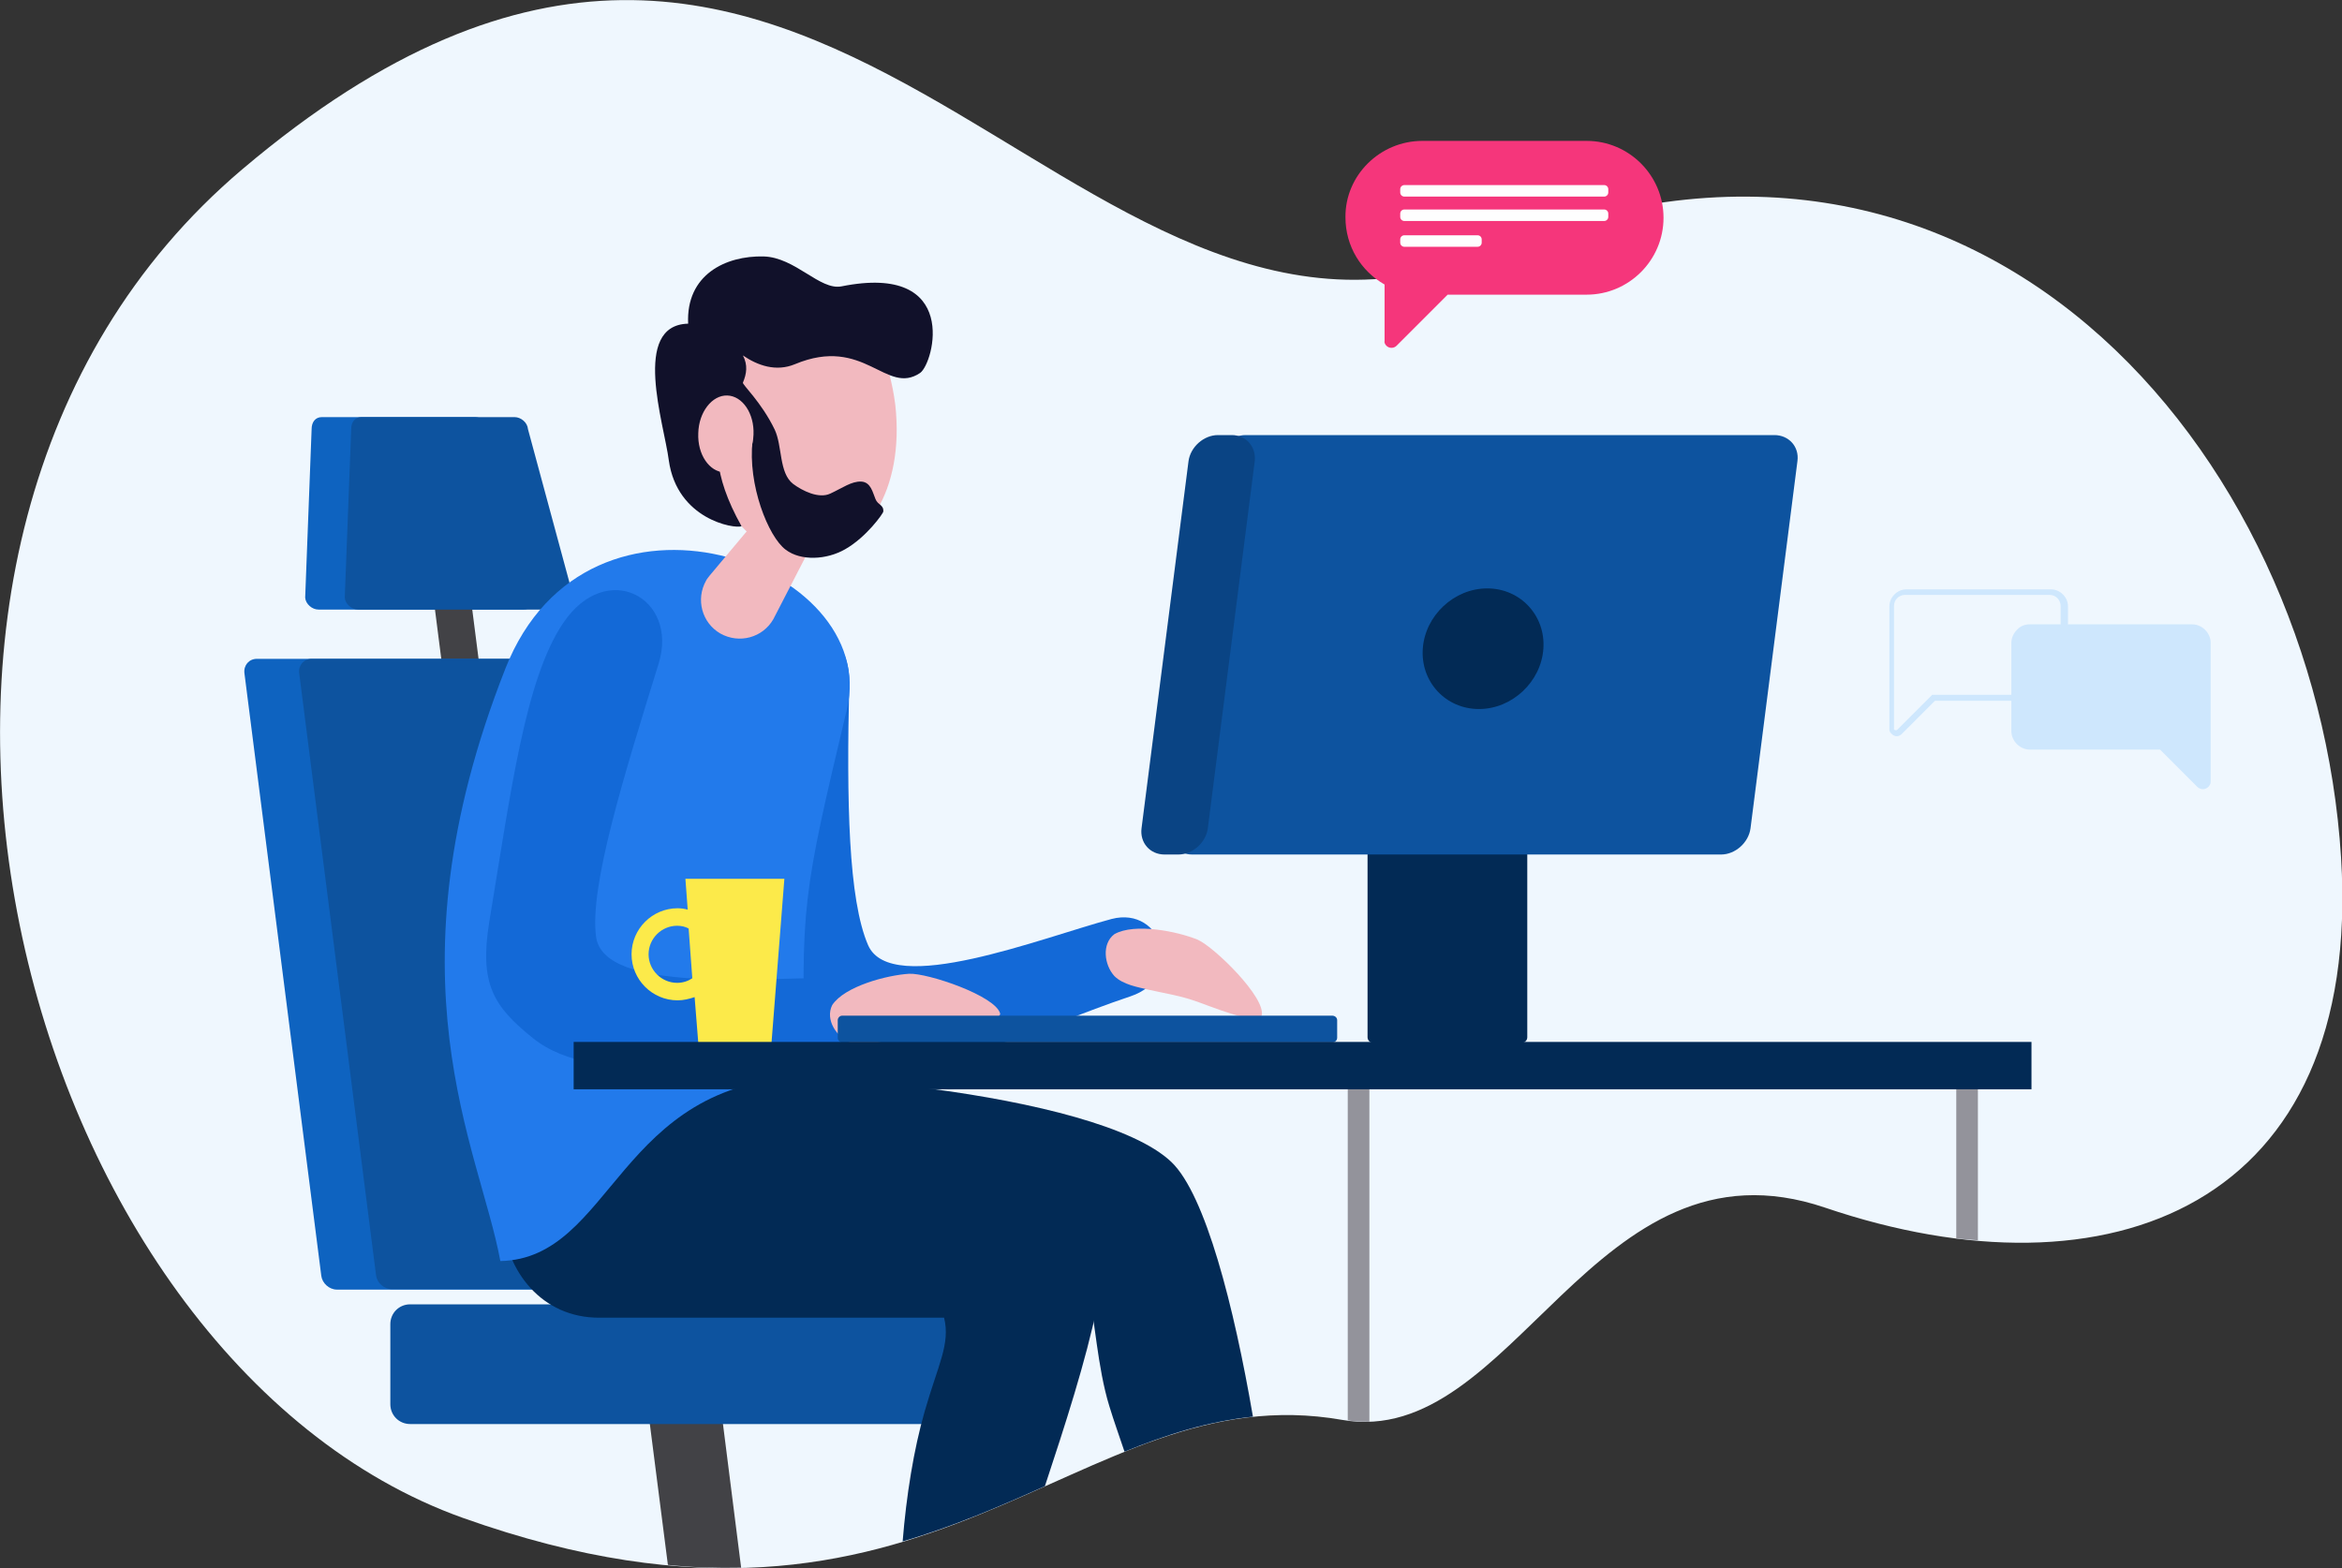 <svg width="445" height="298" viewBox="0 0 445 298" fill="none" xmlns="http://www.w3.org/2000/svg">
<rect x="0" y="0" width="445" height="298" fill="#333333" stroke="none"/>
<g clip-path="url(#clip0)">
<path fill-rule="evenodd" clip-rule="evenodd" d="M283.198 47.771C201.684 81.981 156.292 -61.245 46.004 32.197C-38.045 103.416 3.324 258.278 87.986 288.463C177.983 320.486 204.046 260.903 255.035 269.827C287.746 275.514 302.701 214.532 346.782 229.493C400.657 247.779 448.936 229.406 444.825 162.999C440.015 85.83 375.469 8.924 283.198 47.771Z" fill="#EFF7FE"/>
<path fill-rule="evenodd" clip-rule="evenodd" d="M61.135 79.268H90.259C91.484 79.268 92.708 80.318 92.796 81.543L101.454 113.565C101.804 114.79 100.755 115.84 99.443 115.84H60.523C59.298 115.84 58.074 114.79 57.986 113.565L59.211 81.543C59.211 80.231 59.911 79.268 61.135 79.268Z" fill="#0E63C0"/>
<path fill-rule="evenodd" clip-rule="evenodd" d="M124.719 259.328H133.378C134.777 259.328 136.089 260.466 136.264 261.866L140.812 297.825V297.913C136.351 298 131.803 297.913 126.905 297.388L122.357 261.866C122.27 260.466 123.32 259.328 124.719 259.328Z" fill="#424246"/>
<path fill-rule="evenodd" clip-rule="evenodd" d="M82.913 107.703H87.373C88.073 107.703 88.773 108.316 88.86 109.016L91.222 127.477C91.309 128.177 90.784 128.789 90.085 128.789H85.624C84.924 128.789 84.225 128.177 84.137 127.477L81.776 109.016C81.688 108.228 82.213 107.703 82.913 107.703Z" fill="#424246"/>
<path fill-rule="evenodd" clip-rule="evenodd" d="M48.803 125.202H102.329C103.816 125.202 105.128 126.427 105.303 127.827L119.821 242.442C119.996 243.93 118.947 245.067 117.547 245.067H64.021C62.534 245.067 61.222 243.842 61.048 242.442L46.442 127.914C46.267 126.427 47.316 125.202 48.803 125.202Z" fill="#0E63C0"/>
<path fill-rule="evenodd" clip-rule="evenodd" d="M59.211 125.202H112.737C114.224 125.202 115.536 126.427 115.71 127.827L130.229 242.355C130.404 243.842 129.354 244.979 127.955 244.979H74.429C72.942 244.979 71.63 243.755 71.455 242.355L56.849 127.914C56.675 126.427 57.724 125.202 59.211 125.202Z" fill="#0D539F"/>
<path fill-rule="evenodd" clip-rule="evenodd" d="M68.657 79.268H97.781C99.005 79.268 100.23 80.318 100.317 81.543L108.976 113.565C109.326 114.79 108.276 115.84 106.964 115.84H68.044C66.82 115.84 65.596 114.79 65.508 113.565L66.733 81.543C66.733 80.231 67.432 79.268 68.657 79.268Z" fill="#0D539F"/>
<path fill-rule="evenodd" clip-rule="evenodd" d="M179.294 247.867H77.927C75.828 247.867 74.167 249.529 74.167 251.629V266.853C74.167 268.952 75.828 270.615 77.927 270.615H179.294C181.393 270.615 183.055 268.952 183.055 266.853V251.629C183.055 249.617 181.393 247.867 179.294 247.867Z" fill="#0D539F"/>
<path fill-rule="evenodd" clip-rule="evenodd" d="M214.803 189.334C197.924 194.934 172.997 207.445 158.829 201.408C149.995 197.646 146.147 194.234 144.835 182.422C141.949 157.399 137.926 139.813 141.861 127.564C146.409 113.391 161.715 116.89 161.365 129.927C160.84 152.325 161.19 170.961 164.951 179.622C169.324 189.597 198.098 178.135 211.218 174.635C220.926 172.098 225.299 185.834 214.803 189.334Z" fill="#1369D7"/>
<path d="M129.442 205.17C145.797 202.371 208.506 207.358 222.587 220.831C229.06 227.043 234.482 248.304 238.068 269.215C229.584 270.09 221.625 272.627 213.666 275.864C212.704 272.977 211.655 270.09 210.78 267.203C208.506 259.853 207.981 250.142 206.844 245.592H129.442C107.402 245.767 102.154 209.807 129.442 205.17Z" fill="#022A55"/>
<path d="M113.961 209.895C130.316 207.095 193.026 212.082 207.107 225.556C214.629 232.818 206.145 259.416 198.536 282.426C190.14 286.188 181.306 290.038 171.51 292.925C172.21 284.264 173.609 275.427 175.709 268.165C178.245 259.328 180.606 255.391 179.382 250.404H113.874C91.921 250.492 86.761 214.532 113.961 209.895Z" fill="#022A55"/>
<path fill-rule="evenodd" clip-rule="evenodd" d="M95.07 239.642C91.134 218.207 72.855 185.922 96.032 127.039C111.775 87.055 167.487 107.091 160.928 134.739C152.444 170.436 152.094 172.098 153.056 204.733C117.285 205.433 116.498 239.205 95.07 239.642Z" fill="#227AEB"/>
<path fill-rule="evenodd" clip-rule="evenodd" d="M156.38 99.392L146.934 117.678C144.922 121.177 140.462 122.402 136.876 120.39C133.378 118.378 132.153 113.915 134.165 110.328C134.34 109.978 134.602 109.716 134.777 109.453L147.896 93.792C149.645 91.605 152.794 91.167 155.068 92.917C157.079 94.492 157.604 97.292 156.38 99.392Z" fill="#F2B9BF"/>
<path fill-rule="evenodd" clip-rule="evenodd" d="M158.391 200.971C140.637 201.758 113.262 207.008 101.279 197.296C93.758 191.259 91.047 186.972 92.971 175.16C97.081 150.312 99.793 129.139 106.964 118.465C115.186 106.129 129.005 113.565 125.156 126.077C118.509 147.513 111.95 168.598 113.262 178.048C114.748 188.897 145.535 185.659 159.178 185.834C168.974 186.009 169.411 200.446 158.391 200.971Z" fill="#1369D7"/>
<path fill-rule="evenodd" clip-rule="evenodd" d="M132.94 81.281C138.8 118.203 173.784 110.241 170.111 76.906C165.738 42.871 129.879 44.971 132.94 81.281Z" fill="#F2B9BF"/>
<path fill-rule="evenodd" clip-rule="evenodd" d="M130.754 61.507C130.316 52.233 137.838 48.558 145.097 48.733C151.132 48.908 155.767 55.208 159.878 54.42C182.53 49.871 177.458 69.032 174.834 70.869C168.362 75.244 164.251 63.695 151.045 69.207C147.459 70.694 143.96 69.469 141.162 67.544C142.124 69.382 141.861 71.044 141.162 72.706C140.987 73.056 144.66 76.381 147.196 81.631C148.683 84.78 147.983 89.855 150.695 91.955C152.444 93.267 155.593 94.842 157.779 93.792C160.053 92.742 161.802 91.43 163.639 91.517C165.476 91.605 165.825 93.617 166.35 94.842C166.788 95.98 167.924 95.892 167.837 97.204C167.837 97.554 164.601 102.104 160.578 104.379C157.079 106.391 152.182 106.654 149.295 104.466C145.972 102.016 142.036 92.042 142.998 83.731C143.785 76.906 137.751 78.918 137.576 79.356C135.826 83.731 135.214 89.855 140.899 100.004C139.5 100.529 128.655 98.692 127.08 87.493C126.206 80.581 119.909 61.77 130.754 61.507Z" fill="#11112A"/>
<path d="M172.735 185.047C176.233 184.872 189.265 189.247 190.052 192.659C189.527 194.934 180.344 195.284 176.845 195.809C174.134 196.246 171.423 196.946 168.712 197.646C166.525 198.171 163.814 198.958 161.627 198.171C159.004 197.121 156.73 193.796 158.129 190.996C160.49 187.409 168.537 185.309 172.735 185.047Z" fill="#F2B9BF"/>
<path fill-rule="evenodd" clip-rule="evenodd" d="M132.678 82.331C132.503 86.355 134.777 89.68 137.663 89.767C140.549 89.855 142.998 86.618 143.173 82.593C143.348 78.568 141.074 75.244 138.188 75.156C135.302 75.069 132.765 78.306 132.678 82.331Z" fill="#F2B9BF"/>
<path d="M227.573 178.573C230.721 179.972 240.604 189.597 239.73 193.009C238.243 194.846 229.847 191.084 226.523 190.034C223.899 189.159 221.101 188.722 218.389 188.109C216.203 187.584 213.404 187.147 211.742 185.484C209.818 183.385 209.293 179.36 211.742 177.523C215.591 175.335 223.724 176.998 227.573 178.573Z" fill="#F2B9BF"/>
<path fill-rule="evenodd" clip-rule="evenodd" d="M253.111 193.009H160.053C159.528 193.009 159.178 193.446 159.178 193.884V197.208C159.178 197.733 159.616 198.083 160.053 198.083H253.199C253.723 198.083 254.073 197.646 254.073 197.208V193.884C254.073 193.359 253.636 193.009 253.111 193.009Z" fill="#0D539F"/>
<path fill-rule="evenodd" clip-rule="evenodd" d="M289.145 155.562H260.895C260.37 155.562 259.846 155.999 259.846 156.612V197.121C259.846 197.646 260.283 198.171 260.895 198.171H289.145C289.67 198.171 290.195 197.733 290.195 197.121V156.612C290.107 155.999 289.67 155.562 289.145 155.562Z" fill="#022A55"/>
<path fill-rule="evenodd" clip-rule="evenodd" d="M337.161 82.681H236.669C233.957 82.681 231.421 84.955 231.071 87.668L222.15 157.399C221.8 160.112 223.724 162.386 226.523 162.386H327.015C329.727 162.386 332.263 160.112 332.613 157.399L341.534 87.58C341.884 84.868 339.872 82.681 337.161 82.681Z" fill="#0D539F"/>
<path fill-rule="evenodd" clip-rule="evenodd" d="M281.011 134.739C274.714 134.739 269.904 129.577 270.341 123.277C270.778 116.978 276.288 111.816 282.586 111.816C288.883 111.816 293.693 116.978 293.256 123.277C292.818 129.577 287.308 134.739 281.011 134.739Z" fill="#022A55"/>
<path fill-rule="evenodd" clip-rule="evenodd" d="M234.045 82.681H231.421C228.71 82.681 226.173 84.955 225.824 87.668L216.903 157.399C216.553 160.112 218.477 162.386 221.276 162.386H223.899C226.611 162.386 229.147 160.112 229.497 157.399L238.418 87.58C238.68 84.868 236.756 82.681 234.045 82.681Z" fill="#0A4484"/>
<path d="M128.659 186.773C125.685 186.773 123.236 184.323 123.236 181.349C123.236 178.374 125.685 175.924 128.659 175.924C129.446 175.924 130.233 176.099 130.845 176.449L131.545 185.898C130.758 186.423 129.796 186.773 128.659 186.773ZM139.591 167H130.233L130.67 172.862C130.058 172.687 129.358 172.599 128.746 172.599C123.936 172.599 120 176.537 120 181.349C120 186.161 123.936 190.098 128.746 190.098C129.883 190.098 130.933 189.835 131.982 189.485L132.682 198.235H146.588L149.037 167H139.591Z" fill="#FCEA4A"/>
<path fill-rule="evenodd" clip-rule="evenodd" d="M375.819 235.705V204.733H371.708V235.355C373.02 235.443 374.419 235.618 375.819 235.705ZM260.196 270.177V204.733H256.085V269.915C257.484 270.177 258.884 270.177 260.196 270.177Z" fill="#93939B"/>
<path d="M386 198H109V207H386V198Z" fill="#022A55"/>
<path fill-rule="evenodd" clip-rule="evenodd" d="M270.254 26.773H301.477C309.523 26.773 316.083 33.335 316.083 41.384C316.083 49.433 309.523 55.995 301.477 55.995H275.064L265.356 65.707C264.831 66.232 263.956 66.232 263.432 65.707C263.169 65.445 262.994 65.094 263.082 64.745C263.082 60.02 263.082 56.87 263.082 54.07C258.621 51.533 255.648 46.809 255.648 41.297C255.56 33.335 262.207 26.773 270.254 26.773Z" fill="#F5367B"/>
<path fill-rule="evenodd" clip-rule="evenodd" d="M304.801 35.172H266.843C266.405 35.172 266.055 35.522 266.055 35.959V36.572C266.055 37.009 266.405 37.359 266.843 37.359H304.801C305.238 37.359 305.588 37.009 305.588 36.572V35.959C305.588 35.522 305.238 35.172 304.801 35.172Z" fill="#FEFEFE"/>
<path fill-rule="evenodd" clip-rule="evenodd" d="M304.801 39.809H266.843C266.405 39.809 266.055 40.159 266.055 40.597V41.209C266.055 41.647 266.405 41.996 266.843 41.996H304.801C305.238 41.996 305.588 41.647 305.588 41.209V40.597C305.588 40.159 305.238 39.809 304.801 39.809Z" fill="#FEFEFE"/>
<path fill-rule="evenodd" clip-rule="evenodd" d="M280.749 44.709H266.843C266.405 44.709 266.055 45.059 266.055 45.496V46.109C266.055 46.546 266.405 46.896 266.843 46.896H280.749C281.186 46.896 281.536 46.546 281.536 46.109V45.496C281.536 45.059 281.186 44.709 280.749 44.709Z" fill="#FEFEFE"/>
<path d="M385.588 118.649H391.535V115.15C391.535 114.537 391.273 114.012 390.923 113.662C390.573 113.312 390.049 113.05 389.436 113.05H361.974C361.361 113.05 360.837 113.312 360.487 113.662C360.137 114.012 359.875 114.537 359.875 115.15V126.786C359.875 130.636 359.875 134.573 359.875 138.423C359.875 138.51 359.875 138.51 359.875 138.598C359.875 138.598 359.875 138.685 359.962 138.685C360.05 138.773 360.137 138.773 360.224 138.773C360.312 138.773 360.399 138.773 360.487 138.685L366.959 132.211L367.134 132.036H367.396H382.177V122.149C382.177 121.187 382.614 120.312 383.227 119.699C383.751 119.087 384.626 118.649 385.588 118.649ZM392.672 118.649H416.549C417.511 118.649 418.386 119.087 418.998 119.699C419.61 120.312 420.048 121.187 420.048 122.149C420.048 124.249 420.048 126.961 420.048 135.273C420.048 139.648 420.048 144.022 420.048 148.397C420.048 148.572 420.048 148.834 419.96 149.009C419.873 149.184 419.785 149.359 419.61 149.534C419.348 149.797 418.911 149.972 418.561 149.972C418.211 149.972 417.774 149.797 417.511 149.534L410.427 142.447H385.675C384.713 142.447 383.839 142.01 383.227 141.398C382.614 140.785 382.177 139.91 382.177 138.948V133.173H367.659L361.361 139.473C361.099 139.735 360.749 139.91 360.399 139.91C360.05 139.91 359.7 139.735 359.437 139.473C359.262 139.298 359.175 139.21 359.087 139.035C359 138.86 359 138.685 359 138.51C359 134.661 359 130.723 359 126.874C359 119.087 359 116.812 359 115.237C359 114.362 359.35 113.575 359.962 112.962C360.574 112.35 361.361 112 362.236 112H389.699C390.573 112 391.36 112.35 391.973 112.962C392.585 113.575 392.935 114.362 392.935 115.237V118.649H392.672ZM416.549 119.787C417.249 119.787 417.861 120.049 418.298 120.487C418.736 120.924 418.998 121.537 418.998 122.237V135.361C418.998 139.735 418.998 144.11 418.998 148.484C418.998 148.572 418.998 148.572 418.998 148.659C418.998 148.747 418.911 148.747 418.911 148.834C418.823 148.922 418.736 149.009 418.561 149.009C418.473 149.009 418.298 148.922 418.211 148.834L410.952 141.573L410.777 141.398H410.514H385.501C384.801 141.398 384.189 141.135 383.751 140.698C383.314 140.26 383.052 139.648 383.052 138.948V133.173V132.648V122.237C383.052 121.537 383.314 120.924 383.751 120.487C384.189 120.049 384.801 119.787 385.501 119.787H392.585H416.549Z" fill="#CEE7FD"/>
</g>
<defs>
<clipPath id="clip0">
<rect width="445" height="298" fill="white"/>
</clipPath>
</defs>
</svg>
